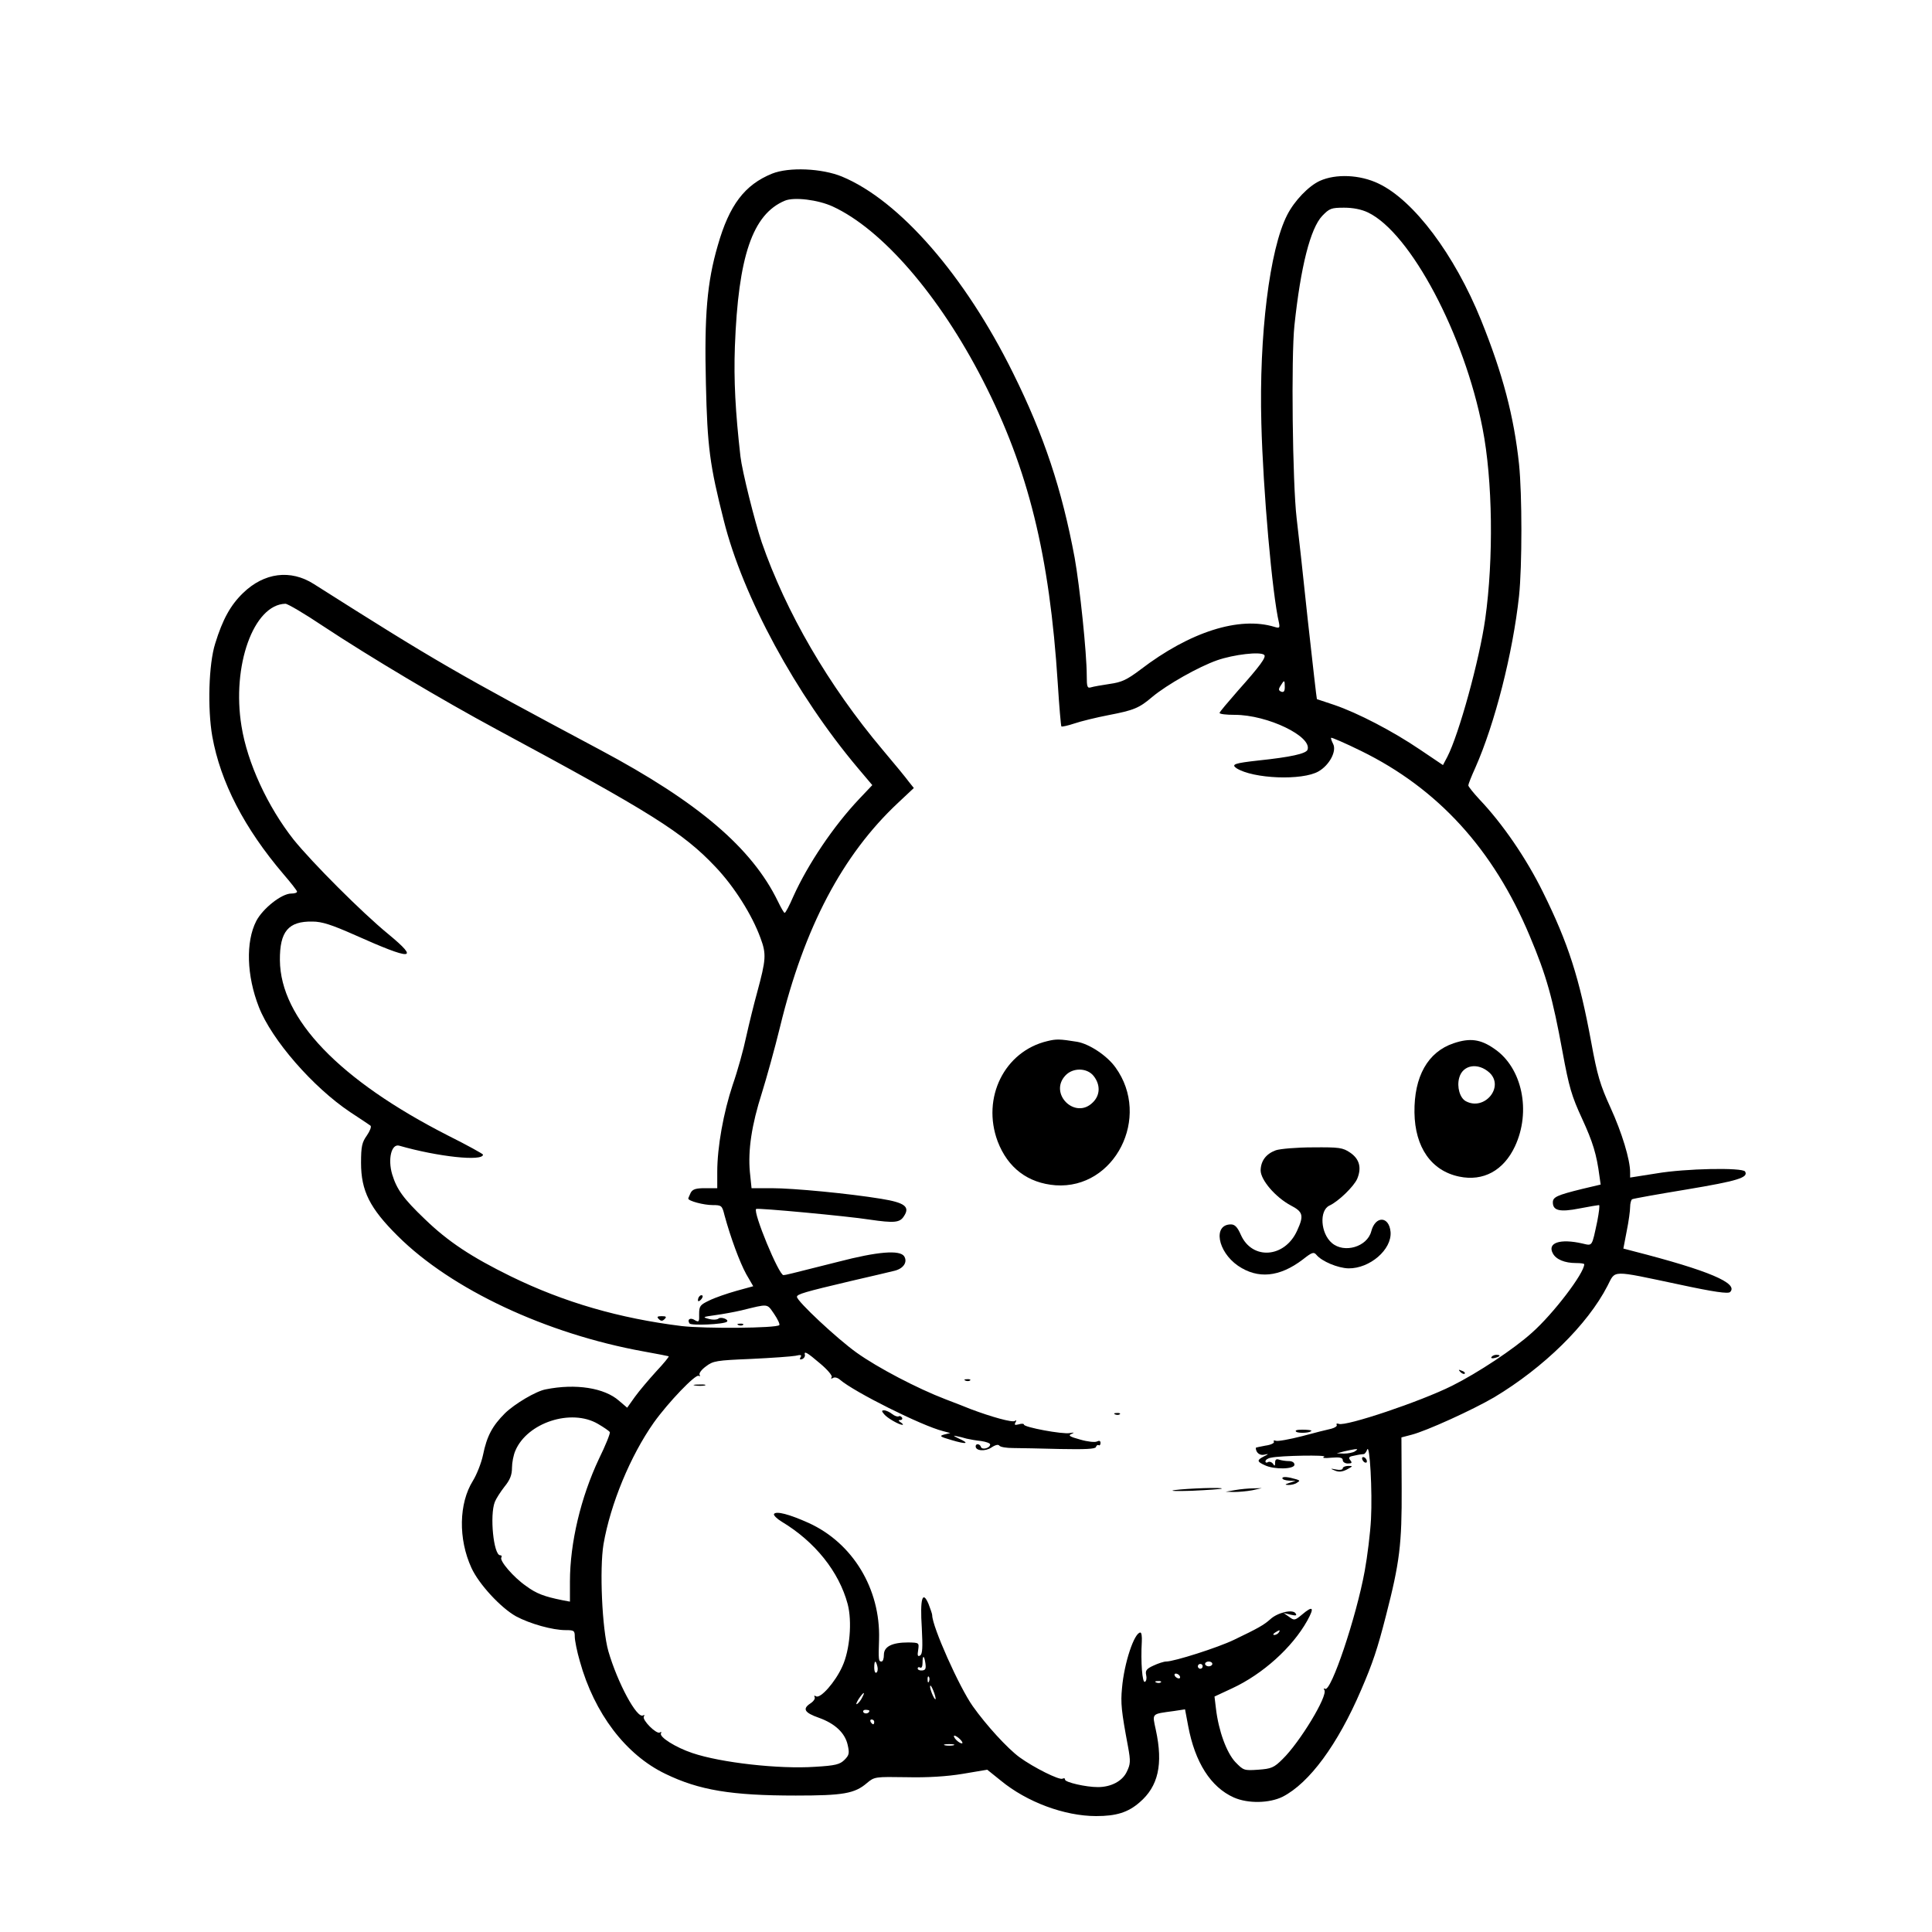 <?xml version="1.0" standalone="no"?>
<!DOCTYPE svg PUBLIC "-//W3C//DTD SVG 20010904//EN"
 "http://www.w3.org/TR/2001/REC-SVG-20010904/DTD/svg10.dtd">
<svg version="1.0" xmlns="http://www.w3.org/2000/svg"
 width="800pt" height="800pt" viewBox="0 0 800 800"
 preserveAspectRatio="xMidYMid meet">

<g transform="translate(0,800) scale(0.1,-0.1)"
fill="#000000" stroke="none">
<path d="M3197 7281 c-113 -46 -177 -129 -225 -298 -44 -151 -56 -288 -49
-572 6 -263 16 -337 74 -566 79 -316 299 -721 555 -1025 l60 -71 -54 -57
c-107 -113 -213 -271 -273 -404 -16 -37 -32 -68 -36 -68 -3 0 -15 21 -28 48
-108 221 -329 410 -736 627 -600 320 -678 365 -1186 687 -96 61 -205 47 -292
-37 -52 -50 -85 -109 -116 -210 -27 -85 -32 -270 -12 -384 34 -190 133 -381
295 -571 31 -36 56 -68 56 -72 0 -5 -11 -8 -24 -8 -40 0 -118 -62 -145 -114
-44 -86 -40 -226 11 -356 53 -136 224 -332 378 -435 41 -27 79 -52 84 -56 5
-4 -2 -22 -15 -41 -20 -28 -24 -45 -24 -113 0 -116 36 -188 152 -303 222 -221
615 -405 1018 -478 55 -10 102 -19 104 -20 2 -2 -21 -30 -52 -63 -30 -33 -70
-80 -88 -105 l-32 -45 -34 29 c-60 53 -179 72 -303 47 -40 -7 -129 -60 -169
-99 -52 -52 -75 -94 -91 -173 -7 -33 -26 -81 -42 -107 -58 -93 -61 -240 -6
-360 31 -68 122 -166 185 -201 58 -31 151 -57 205 -57 35 0 38 -2 38 -27 0
-15 9 -61 21 -102 60 -216 190 -387 354 -466 140 -68 274 -90 540 -90 196 0
244 8 295 52 31 26 34 26 164 24 87 -2 167 3 233 14 l101 17 56 -45 c108 -89
264 -147 395 -147 83 0 132 15 180 57 77 66 98 157 67 300 -15 70 -20 65 75
78 l46 7 13 -69 c28 -150 93 -253 189 -296 59 -26 147 -24 202 3 111 57 228
216 325 442 48 111 68 171 103 308 57 221 66 296 65 527 l-1 211 42 11 c62 16
251 102 342 155 205 123 386 300 469 461 35 67 9 67 298 6 144 -31 202 -39
210 -31 36 36 -88 89 -400 169 l-42 11 14 73 c8 39 14 84 14 99 0 15 4 29 8
32 5 3 107 21 228 41 209 35 255 49 240 74 -11 17 -246 13 -368 -8 l-108 -17
0 22 c0 52 -34 164 -81 267 -43 94 -55 134 -80 271 -49 266 -95 410 -200 622
-69 140 -167 283 -263 384 -25 27 -46 53 -46 58 0 5 13 38 29 73 81 183 155
473 181 711 13 124 13 420 0 546 -21 197 -67 373 -157 596 -110 272 -279 497
-425 566 -77 37 -177 41 -243 11 -46 -21 -105 -82 -135 -141 -73 -142 -117
-499 -107 -864 7 -275 45 -707 73 -825 4 -21 2 -23 -18 -17 -146 45 -351 -20
-556 -177 -56 -42 -77 -52 -127 -59 -33 -5 -68 -11 -77 -14 -16 -5 -18 2 -18
48 0 95 -29 370 -50 488 -53 284 -127 507 -255 765 -199 403 -470 715 -709
814 -83 34 -219 40 -289 12z m251 -136 c204 -94 441 -367 622 -720 188 -367
276 -723 310 -1255 6 -96 13 -176 15 -178 2 -2 26 3 53 12 26 9 91 25 143 35
104 20 126 29 180 75 61 51 192 125 269 152 69 24 180 37 195 22 9 -9 -17 -45
-109 -148 -41 -47 -76 -88 -76 -92 0 -5 28 -8 63 -8 136 0 322 -90 301 -145
-7 -16 -70 -30 -203 -44 -99 -11 -114 -16 -91 -32 69 -44 273 -52 340 -13 45
26 76 84 60 114 -6 12 -10 23 -8 25 2 2 58 -22 123 -54 319 -156 549 -408 699
-766 70 -166 95 -257 136 -480 27 -147 38 -184 81 -277 45 -98 60 -147 72
-238 l5 -35 -76 -18 c-106 -26 -122 -34 -122 -56 0 -34 29 -41 110 -25 41 8
78 14 81 14 4 0 0 -30 -7 -67 -23 -107 -19 -102 -62 -92 -92 21 -146 3 -122
-41 13 -25 49 -40 96 -40 19 0 34 -2 34 -5 0 -37 -128 -205 -216 -283 -75 -68
-225 -167 -331 -220 -132 -66 -440 -169 -469 -158 -8 3 -12 1 -9 -4 3 -5 -7
-12 -22 -16 -15 -3 -70 -17 -122 -31 -51 -13 -100 -22 -108 -19 -8 3 -11 1 -8
-4 3 -5 -12 -13 -35 -16 -22 -4 -40 -8 -40 -9 0 -19 15 -32 33 -29 22 5 22 4
0 -7 -29 -15 -29 -21 4 -36 39 -19 123 -17 123 2 0 9 -9 15 -24 15 -13 0 -31
3 -40 6 -11 4 -16 0 -16 -12 0 -15 -2 -16 -9 -5 -5 7 -14 10 -20 7 -6 -4 -11
-3 -11 3 0 6 10 13 23 15 39 9 238 12 220 4 -11 -5 1 -7 30 -4 35 3 47 0 47
-10 0 -8 10 -14 21 -14 17 0 19 3 10 14 -9 11 -5 15 19 19 17 4 33 6 37 6 4 0
10 8 14 18 11 30 22 -174 16 -287 -3 -58 -15 -155 -26 -215 -35 -192 -140
-503 -164 -488 -6 3 -7 1 -3 -5 15 -24 -102 -217 -173 -286 -36 -36 -47 -40
-101 -44 -59 -4 -61 -3 -95 32 -36 39 -69 128 -80 221 l-6 50 73 34 c127 59
249 169 311 280 31 56 24 64 -22 25 -29 -24 -32 -25 -53 -9 l-23 16 29 -7 c22
-5 27 -4 21 5 -11 19 -75 4 -105 -24 -27 -24 -50 -37 -150 -85 -66 -32 -248
-90 -281 -90 -10 0 -34 -8 -53 -17 -29 -13 -34 -21 -30 -39 3 -12 1 -25 -5
-28 -11 -7 -18 82 -13 167 1 20 -1 37 -6 37 -25 0 -67 -125 -76 -230 -6 -62
-3 -94 25 -243 11 -60 10 -72 -5 -103 -18 -39 -65 -64 -120 -64 -50 0 -136 20
-136 31 0 6 -4 7 -10 4 -12 -8 -120 46 -179 89 -50 37 -137 132 -193 211 -56
79 -168 330 -168 377 0 5 -7 25 -15 46 -25 59 -36 23 -28 -99 4 -81 3 -108 -7
-114 -10 -6 -12 0 -8 23 4 30 4 30 -41 31 -67 0 -101 -17 -101 -51 0 -16 -4
-28 -10 -28 -12 0 -13 6 -10 92 6 209 -109 399 -292 482 -80 36 -134 50 -143
37 -3 -5 12 -20 32 -32 138 -83 237 -207 273 -341 19 -72 9 -191 -22 -258 -29
-65 -91 -135 -109 -124 -7 4 -9 3 -6 -3 4 -6 -4 -18 -18 -27 -33 -22 -24 -38
36 -59 67 -24 108 -63 119 -112 8 -35 6 -43 -13 -62 -19 -19 -37 -24 -123 -29
-148 -10 -389 17 -507 57 -69 23 -139 67 -130 82 3 5 1 7 -5 3 -14 -8 -74 52
-66 66 4 6 3 8 -3 5 -25 -16 -106 135 -144 266 -26 92 -37 340 -20 443 29 167
111 365 208 503 60 84 173 202 186 194 6 -3 7 -1 4 4 -4 6 8 22 26 35 30 23
43 25 187 31 85 4 168 10 184 13 22 5 27 4 21 -6 -5 -8 -3 -11 6 -8 8 3 13 11
12 17 -5 19 8 12 63 -35 30 -25 51 -50 48 -56 -5 -7 -2 -8 5 -4 7 5 20 1 29
-7 59 -51 339 -191 427 -213 l30 -8 -25 -6 c-22 -6 -18 -9 30 -23 63 -19 78
-15 29 7 -19 9 -24 13 -12 10 12 -2 32 -7 45 -11 13 -3 40 -8 61 -10 20 -3 37
-9 37 -14 0 -15 -33 -24 -38 -11 -4 14 -22 16 -22 3 0 -19 39 -22 65 -5 16 11
29 14 33 8 4 -6 30 -10 57 -10 28 0 115 -2 194 -4 105 -2 146 0 149 8 2 7 7
10 11 8 4 -3 8 1 8 9 0 9 -5 11 -15 6 -8 -4 -38 -1 -69 8 -44 12 -51 17 -37
23 15 7 13 7 -6 4 -29 -6 -190 24 -190 35 0 4 -10 5 -22 1 -16 -4 -19 -2 -13
8 5 9 4 11 -3 6 -11 -7 -97 17 -182 49 -19 8 -66 26 -105 41 -115 44 -280 130
-368 193 -80 57 -247 213 -247 231 0 11 30 20 225 66 83 19 163 38 179 42 37
9 55 36 40 60 -18 27 -109 20 -274 -23 -210 -53 -214 -54 -226 -55 -19 0 -127
261 -113 274 5 5 381 -30 469 -44 103 -15 126 -13 143 14 26 39 4 56 -94 72
-134 22 -364 44 -454 44 l-83 0 -7 68 c-8 89 7 193 50 327 19 61 53 183 75
273 100 412 259 713 489 928 l65 61 -20 25 c-10 14 -59 74 -109 133 -225 267
-401 571 -501 860 -29 86 -81 294 -88 355 -21 186 -28 315 -23 455 14 374 73
548 207 604 38 16 137 4 198 -24z m2217 -25 c176 -85 399 -506 474 -894 42
-214 46 -540 11 -789 -24 -170 -109 -478 -157 -571 l-18 -34 -95 64 c-112 76
-258 152 -355 185 -38 13 -71 24 -72 24 -1 0 -18 149 -38 330 -19 182 -40 371
-46 420 -17 145 -23 668 -9 798 26 244 66 401 115 453 30 31 37 34 91 34 37 0
72 -7 99 -20z m-4328 -1712 c195 -129 496 -308 719 -428 641 -345 772 -427
907 -570 77 -81 151 -198 186 -294 25 -67 23 -89 -14 -226 -13 -47 -33 -128
-45 -182 -11 -53 -36 -143 -56 -200 -38 -114 -64 -257 -64 -360 l0 -68 -50 0
c-38 0 -52 -4 -60 -19 -5 -11 -10 -22 -10 -24 0 -10 64 -27 101 -27 37 0 39
-2 49 -42 25 -92 63 -195 90 -244 l29 -50 -69 -19 c-39 -11 -89 -28 -113 -40
-38 -18 -42 -23 -42 -56 1 -32 -1 -35 -17 -26 -19 13 -34 4 -23 -13 6 -10 142
-4 155 7 10 9 -25 22 -35 13 -6 -5 -24 -6 -41 -1 -26 7 -24 8 26 15 30 4 80
13 110 20 114 28 105 29 135 -14 15 -22 25 -43 22 -47 -13 -13 -307 -15 -404
-4 -258 32 -487 98 -708 206 -163 80 -260 144 -356 237 -89 85 -116 123 -135
185 -19 64 -3 128 29 119 160 -46 347 -66 347 -37 0 3 -65 39 -145 79 -449
229 -694 483 -696 726 -1 119 35 162 135 160 39 0 79 -13 176 -56 237 -106
270 -105 138 4 -111 91 -315 296 -392 391 -108 137 -192 319 -216 470 -41 250
50 504 182 507 9 0 79 -41 155 -92z m3983 -253 c0 -17 -4 -23 -15 -19 -11 5
-12 10 -2 25 15 25 17 24 17 -6z m-2844 -3051 c24 -14 46 -29 49 -34 3 -4 -17
-54 -45 -111 -75 -159 -120 -348 -120 -508 l0 -83 -32 6 c-74 15 -107 27 -150
59 -52 36 -111 105 -102 118 3 5 1 9 -5 9 -27 0 -44 165 -22 221 5 13 23 41
40 63 23 28 31 49 31 78 0 21 6 53 14 71 49 116 231 176 342 111z m3134 -114
c-8 -5 -28 -9 -45 -9 l-30 1 30 8 c17 4 37 8 45 9 13 1 13 0 0 -9z m-315 -750
c-3 -5 -12 -10 -18 -10 -7 0 -6 4 3 10 19 12 23 12 15 0z m-1463 -128 c3 -22
0 -28 -14 -29 -10 -1 -18 3 -18 8 0 6 5 7 10 4 6 -4 10 5 10 19 0 34 7 33 12
-2z m-199 -12 c3 -11 1 -23 -4 -26 -5 -3 -9 6 -9 20 0 31 6 34 13 6z m1387 10
c0 -5 -7 -10 -15 -10 -8 0 -15 5 -15 10 0 6 7 10 15 10 8 0 15 -4 15 -10z
m-40 -10 c0 -5 -4 -10 -10 -10 -5 0 -10 5 -10 10 0 6 5 10 10 10 6 0 10 -4 10
-10z m-95 -40 c3 -5 2 -10 -4 -10 -5 0 -13 5 -16 10 -3 6 -2 10 4 10 5 0 13
-4 16 -10z m-1038 -22 c-3 -8 -6 -5 -6 6 -1 11 2 17 5 13 3 -3 4 -12 1 -19z
m960 -4 c-3 -3 -12 -4 -19 -1 -8 3 -5 6 6 6 11 1 17 -2 13 -5z m-938 -46 c6
-18 7 -28 2 -23 -10 12 -25 55 -18 55 3 0 10 -15 16 -32z m-299 -17 c-5 -11
-15 -23 -21 -27 -6 -3 -3 5 6 20 20 30 30 35 15 7z m30 -55 c0 -11 -19 -15
-25 -6 -3 5 1 10 9 10 9 0 16 -2 16 -4z m20 -46 c0 -5 -2 -10 -4 -10 -3 0 -8
5 -11 10 -3 6 -1 10 4 10 6 0 11 -4 11 -10z m365 -88 c-6 -6 -35 18 -35 29 0
5 9 1 20 -8 11 -9 17 -19 15 -21z m-37 -9 c-10 -2 -26 -2 -35 0 -10 3 -2 5 17
5 19 0 27 -2 18 -5z"/>
<path d="M4337 3689 c-178 -42 -273 -235 -206 -415 42 -110 125 -173 240 -182
245 -17 397 282 248 488 -35 49 -108 97 -158 106 -74 12 -87 12 -124 3z m192
-145 c28 -36 27 -79 -4 -109 -73 -73 -184 37 -113 112 31 33 90 32 117 -3z"/>
<path d="M6019 3680 c-107 -36 -164 -138 -162 -287 2 -144 70 -241 185 -265
100 -21 184 25 231 125 68 145 30 326 -85 404 -57 40 -101 46 -169 23z m149
-122 c62 -59 -21 -159 -98 -118 -25 13 -38 59 -28 96 14 55 78 66 126 22z"/>
<path d="M5283 3237 c-41 -15 -62 -44 -63 -83 0 -40 61 -111 124 -145 52 -27
56 -42 27 -105 -51 -113 -186 -123 -233 -17 -14 32 -25 43 -41 43 -75 0 -56
-112 29 -171 82 -56 172 -48 269 26 38 30 45 32 56 19 22 -27 89 -55 133 -56
88 -1 180 78 174 151 -6 66 -63 68 -80 2 -17 -64 -112 -92 -163 -48 -47 40
-53 135 -10 155 37 17 101 79 115 111 19 46 9 82 -29 108 -31 21 -45 23 -155
22 -67 0 -135 -6 -153 -12z"/>
<path d="M6176 2381 c-4 -5 3 -7 14 -4 23 6 26 13 6 13 -8 0 -17 -4 -20 -9z"/>
<path d="M6047 2319 c7 -7 15 -10 18 -7 3 3 -2 9 -12 12 -14 6 -15 5 -6 -5z"/>
<path d="M3998 2283 c7 -3 16 -2 19 1 4 3 -2 6 -13 5 -11 0 -14 -3 -6 -6z"/>
<path d="M2878 2263 c12 -2 30 -2 40 0 9 3 -1 5 -23 4 -22 0 -30 -2 -17 -4z"/>
<path d="M3661 2144 c13 -16 62 -44 76 -44 4 0 1 5 -7 10 -11 7 -11 10 -2 10
7 0 10 5 7 10 -4 6 -10 8 -14 5 -5 -2 -17 2 -27 10 -10 8 -25 15 -33 15 -11 0
-11 -3 0 -16z"/>
<path d="M4618 2143 c7 -3 16 -2 19 1 4 3 -2 6 -13 5 -11 0 -14 -3 -6 -6z"/>
<path d="M5368 2071 c12 -7 62 -4 62 5 0 2 -17 4 -37 4 -24 0 -33 -3 -25 -9z"/>
<path d="M5640 1961 c0 -5 5 -13 10 -16 6 -3 10 -2 10 4 0 5 -4 13 -10 16 -5
3 -10 2 -10 -4z"/>
<path d="M5560 1920 c0 -6 -12 -8 -27 -5 -25 5 -26 4 -6 -4 16 -7 30 -6 50 4
26 14 26 15 6 15 -13 0 -23 -5 -23 -10z"/>
<path d="M5310 1879 c0 -5 12 -9 28 -10 l27 -1 -25 -8 c-21 -7 -21 -8 -5 -9
11 0 27 3 35 9 13 8 13 9 0 14 -37 11 -60 13 -60 5z"/>
<path d="M4865 1830 c-28 -4 3 -5 70 -3 66 3 122 7 124 9 7 6 -141 1 -194 -6z"/>
<path d="M5115 1830 l-40 -7 35 -1 c19 0 53 3 75 7 l40 9 -35 -1 c-19 0 -53
-3 -75 -7z"/>
<path d="M2897 2633 c-4 -3 -7 -11 -7 -17 0 -6 5 -5 12 2 6 6 9 14 7 17 -3 3
-9 2 -12 -2z"/>
<path d="M2728 2538 c9 -9 15 -9 24 0 9 9 7 12 -12 12 -19 0 -21 -3 -12 -12z"/>
<path d="M3058 2513 c7 -3 16 -2 19 1 4 3 -2 6 -13 5 -11 0 -14 -3 -6 -6z"/>
</g>
</svg>
